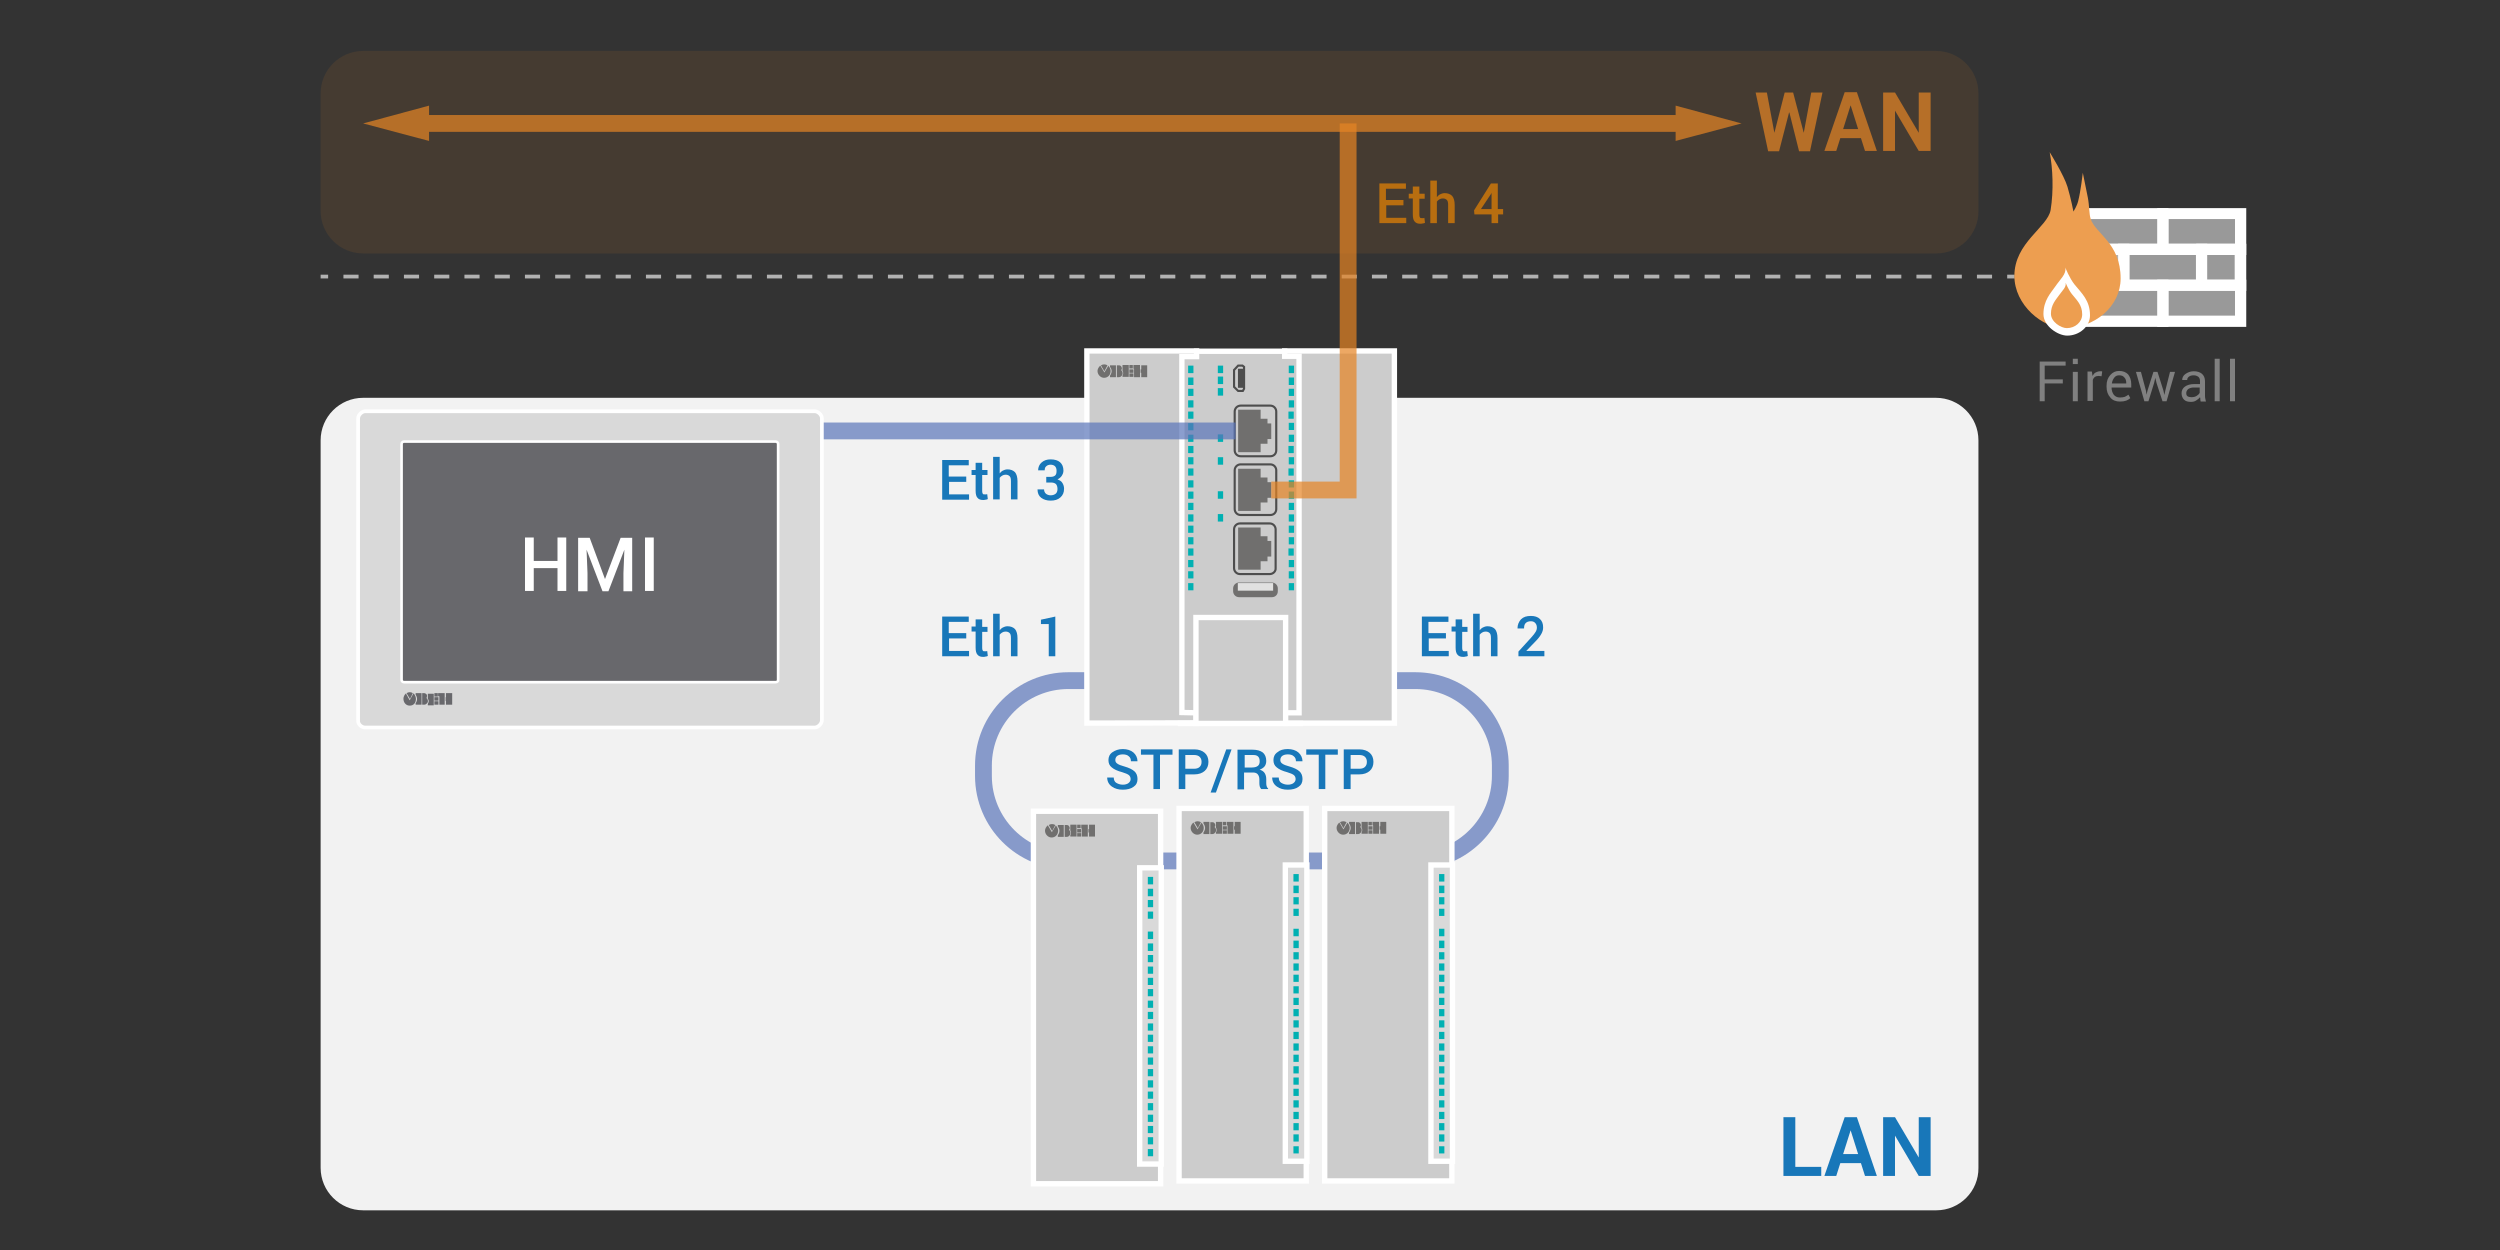 <?xml version="1.0" encoding="UTF-8"?> <svg xmlns="http://www.w3.org/2000/svg" xmlns:xlink="http://www.w3.org/1999/xlink" version="1.1" id="Layer_2" x="0px" y="0px" width="800px" height="400px" viewBox="0 0 800 400" style="enable-background:new 0 0 800 400;" xml:space="preserve"><rect x="0" y="0" width="800" height="400" fill="#333333" stroke="none"/> <style type="text/css"> .st0{fill:#F2F2F2;} .st1{opacity:0.9;} .st2{fill:#0069B3;} .st3{opacity:0.1;fill:#E68423;} .st4{opacity:0.7;fill:none;stroke:#E68423;stroke-width:4.008;stroke-miterlimit:10;} .st5{fill:none;stroke:#B2B2B2;stroke-width:1.2;stroke-miterlimit:10;} .st6{fill:none;stroke:#B2B2B2;stroke-width:1.2;stroke-miterlimit:10;stroke-dasharray:4.84,4.84;} .st7{opacity:0.7;fill:none;stroke:#5A76B9;stroke-width:5.382;stroke-miterlimit:10;enable-background:new ;} .st8{fill:url(#SVGID_1_);stroke:#FFFFFF;stroke-width:0.242;stroke-miterlimit:10;} .st9{fill:#CCCCCC;stroke:#FFFFFF;stroke-width:1.718;stroke-miterlimit:10;} .st10{fill:#00B0B2;} .st11{fill:none;stroke:#4D4D4D;stroke-width:0.687;stroke-miterlimit:10;} .st12{fill:#706F6E;} .st13{fill:none;stroke:#4D4D4D;stroke-width:1.718;stroke-miterlimit:10;} .st14{fill:#ECECEC;stroke:#E1E1E0;stroke-width:2.424;stroke-miterlimit:10;} .st15{clip-path:url(#SVGID_3_);fill:#6D6E70;} .st16{clip-path:url(#SVGID_5_);fill:#6D6E70;} .st17{opacity:0.7;fill:none;stroke:#5A76B9;stroke-width:4.485;stroke-miterlimit:10;enable-background:new ;} .st18{fill:#010202;} .st19{fill:#E6E6E6;stroke:#FFFFFF;stroke-width:0.991;stroke-miterlimit:10;} .st20{fill:#68686C;stroke:#FFFFFF;stroke-width:0.702;stroke-miterlimit:10;} .st21{fill:#68686C;} .st22{opacity:0.7;} .st23{fill:none;stroke:#5A76B9;stroke-width:4.485;stroke-miterlimit:10;} .st24{fill:#5A76B9;} .st25{fill:none;stroke:#999999;stroke-width:2;stroke-miterlimit:10;stroke-dasharray:12.009,12.009;} .st26{fill:none;stroke:#999999;stroke-width:2;stroke-miterlimit:10;stroke-dasharray:12.041,12.041;} .st27{fill:#FFFFFF;stroke:#C4C6C9;} .st28{fill:none;stroke:#C4C6C9;} .st29{fill:none;stroke:#C4C6C9;stroke-width:1.081;} .st30{fill:#C4C6C9;} .st31{fill:none;stroke:#C5C5C5;} .st32{fill:none;stroke:#C5C5C5;stroke-width:1.081;} .st33{opacity:0.7;fill:none;stroke:#E88302;stroke-width:4;stroke-miterlimit:10;enable-background:new ;} .st34{fill:#E88302;} .st35{fill:none;stroke:#E88302;stroke-width:4;stroke-miterlimit:10;enable-background:new ;} .st36{fill:#333233;stroke:#FFFFFF;stroke-width:0.702;stroke-miterlimit:10;} .st37{fill:#686868;} .st38{fill:#0C0C0C;} .st39{fill:#1D1E1D;} .st40{fill:#272727;} .st41{fill:#212121;} .st42{fill:#C9C8C8;} .st43{fill:#121212;} .st44{fill:#CFCECE;} .st45{fill:#E9E9E9;} .st46{fill:#A8A7A7;} .st47{fill:#ADADAD;} .st48{fill:#9F9F9F;} .st49{fill:#B2B1B1;} .st50{fill:#E6E6E6;} .st51{fill:#A4A3A3;} .st52{fill:#909091;} .st53{fill:#D3D3D3;} .st54{fill:#DADADA;} .st55{fill:#D7D7D7;} .st56{fill:#B8B8B8;} .st57{fill:#C7C6C6;} .st58{fill:#939494;} .st59{fill:#C8C7C7;} .st60{fill:#BFBEBE;} .st61{fill:#E5E4E4;} .st62{fill:#C3C3C3;} .st63{fill:#BCBCBB;} .st64{fill:#F9F9F9;} .st65{fill:#D0CFD0;} .st66{fill:#D4D4D5;} .st67{fill:#040405;} .st68{fill:#A2A1A1;} .st69{fill:#F5F4F5;} .st70{fill:#EFEFEF;} .st71{fill:#CFCFCF;} .st72{fill:#D8D8D8;} .st73{fill:#DFDFDE;} .st74{fill:#060707;} .st75{fill:#0C0D0D;} .st76{fill:#080909;} .st77{fill:#090A0A;} .st78{fill:#050606;} .st79{fill:#D2D2D2;} .st80{fill:#AAAAAA;} .st81{fill:#D7D8D7;} .st82{fill:#DCDCDC;} .st83{fill:#B7B7B7;} .st84{fill:#868686;} .st85{fill:#C6C5C5;} .st86{fill:#B1B0B0;} .st87{fill:#C2C1C1;} .st88{fill:#BBBBBA;} .st89{fill:#999999;} .st90{fill:#9C9C9C;} .st91{fill:#E1E1E0;} .st92{fill:#E0E0E0;} .st93{fill:#CCCBCB;} .st94{fill:#C4C4C4;} .st95{fill:#CDCCCC;} .st96{fill:#CBCACA;} .st97{fill:#CAC9C9;} .st98{fill:#BDBCBC;} .st99{fill:#A5A4A4;} .st100{fill:#AFAFAF;} .st101{fill:#A1A0A0;} .st102{fill:#969696;} .st103{fill:#848484;} .st104{fill:#B5B5B5;} .st105{fill:#B4B4B4;} .st106{fill:#EAEAEA;} .st107{fill:#E2E2E1;} .st108{fill:#ACACAC;} .st109{fill:#858585;} .st110{fill:#878888;} .st111{fill:#040506;} .st112{fill:#1C1C1C;} .st113{fill:#0B0C0C;} .st114{opacity:0.75;fill:none;stroke:#5A76B9;stroke-width:4.485;stroke-miterlimit:10;enable-background:new ;} .st115{fill:#FFFFFF;} .st116{fill:#625D5D;} .st117{fill:#DC0C15;} .st118{fill:#C6C6C5;} .st119{fill:#B2B1B2;} .st120{fill:#C61617;} .st121{fill:#DADBDA;} .st122{fill:#9D9B9A;} .st123{fill:url(#SVGID_6_);stroke:#FFFFFF;stroke-width:0.202;stroke-miterlimit:10;} .st124{fill:#CCCCCC;stroke:#FFFFFF;stroke-width:1.431;stroke-miterlimit:10;} .st125{fill:none;stroke:#4D4D4D;stroke-width:0.573;stroke-miterlimit:10;} .st126{fill:none;stroke:#4D4D4D;stroke-width:1.431;stroke-miterlimit:10;} .st127{fill:#ECECEC;stroke:#E1E1E0;stroke-width:2.02;stroke-miterlimit:10;} .st128{fill:#D9D9D9;stroke:#FFFFFF;stroke-width:1.431;stroke-miterlimit:10;} .st129{fill:#CCCCCC;stroke:#FFFFFF;stroke-width:1.426;stroke-miterlimit:10;} .st130{fill:none;stroke:#4D4D4D;stroke-width:0.57;stroke-miterlimit:10;} .st131{fill:#CCCCCC;stroke:#FFFFFF;stroke-width:1.45;stroke-miterlimit:10;} .st132{fill:#D0D2D3;stroke:#FFFFFF;stroke-width:1.45;stroke-miterlimit:10;} .st133{fill:#6D6E70;stroke:#FFFFFF;stroke-width:1.45;stroke-miterlimit:10;} .st134{fill:#1EB4B2;} .st135{fill:#6D6E70;} .st136{fill:#E7E7E8;stroke:#FFFFFF;stroke-width:0.58;stroke-miterlimit:10;} .st137{fill:none;stroke:#DDDDDD;stroke-width:0.511;stroke-miterlimit:10;} .st138{fill:#DDDDDD;} .st139{fill:#CCCCCC;stroke:#FFFFFF;stroke-width:1.34;stroke-miterlimit:10;} .st140{fill:#68686C;stroke:#FFFFFF;stroke-width:1.34;stroke-miterlimit:10;} .st141{fill:none;stroke:#FFFFFF;stroke-width:1.34;stroke-miterlimit:10;} .st142{fill:#169CD8;} .st143{clip-path:url(#SVGID_8_);fill:#6D6E70;} .st144{clip-path:url(#SVGID_10_);fill:#6D6E70;} .st145{opacity:0.7;fill:none;stroke:#E68423;stroke-width:5.382;stroke-miterlimit:10;} .st146{fill:#E68423;} .st147{fill:#D9D9D9;stroke:#FFFFFF;stroke-width:1.189;stroke-miterlimit:10;} .st148{fill:#68686C;stroke:#FFFFFF;stroke-width:0.842;stroke-miterlimit:10;} .st149{fill:#808080;} .st150{fill:#D9D9D9;stroke:#FFFFFF;stroke-width:1.718;stroke-miterlimit:10;} .st151{fill:none;stroke:#E68423;stroke-width:5.382;stroke-miterlimit:10;} .st152{fill:#12509F;} .st153{fill:#B3B3B3;} .st154{fill:#ED9E50;} .st155{fill:none;stroke:#B2B2B2;stroke-width:1.2;stroke-miterlimit:10;stroke-dasharray:4.771,4.771;} .st156{fill:url(#SVGID_11_);stroke:#FFFFFF;stroke-width:0.242;stroke-miterlimit:10;} .st157{fill:url(#SVGID_12_);stroke:#FFFFFF;stroke-width:0.242;stroke-miterlimit:10;} .st158{fill:url(#SVGID_13_);stroke:#FFFFFF;stroke-width:0.242;stroke-miterlimit:10;} .st159{opacity:0.7;fill:none;stroke:#5A76B9;stroke-width:5.382;stroke-miterlimit:10;} .st160{fill:none;stroke:#B2B2B2;stroke-width:1.2;stroke-miterlimit:10;stroke-dasharray:4.79,4.79;} .st161{fill:url(#SVGID_14_);stroke:#FFFFFF;stroke-width:0.242;stroke-miterlimit:10;} .st162{fill:url(#SVGID_15_);stroke:#FFFFFF;stroke-width:0.242;stroke-miterlimit:10;} .st163{fill:#D9D9D9;stroke:#FFFFFF;stroke-width:0.702;stroke-miterlimit:10;} .st164{fill:#68686C;stroke:#FFFFFF;stroke-width:0.497;stroke-miterlimit:10;} .st165{fill:url(#SVGID_16_);stroke:#FFFFFF;stroke-width:0.6;} .st166{fill:none;stroke:#FFFFFF;stroke-width:0.6;} .st167{fill:url(#SVGID_17_);stroke:#A8DCF8;stroke-width:0.6;} .st168{fill:none;stroke:#0463A8;stroke-width:3.6;stroke-linecap:round;stroke-linejoin:round;} .st169{fill:none;stroke:#0463A8;stroke-width:2.154;stroke-linecap:round;stroke-linejoin:round;} .st170{fill:none;stroke:#0463A8;stroke-width:2.607;stroke-linecap:round;stroke-linejoin:round;} .st171{fill:none;stroke:#0463A8;stroke-width:2.396;stroke-linecap:round;stroke-linejoin:round;} .st172{fill:none;stroke:#FFFFFF;stroke-width:3.6;stroke-linecap:round;stroke-linejoin:round;} .st173{fill:none;stroke:#FFFFFF;stroke-width:2.154;stroke-linecap:round;stroke-linejoin:round;} .st174{fill:none;stroke:#FFFFFF;stroke-width:2.607;stroke-linecap:round;stroke-linejoin:round;} .st175{fill:none;stroke:#FFFFFF;stroke-width:2.396;stroke-linecap:round;stroke-linejoin:round;} .st176{fill:url(#SVGID_18_);stroke:#366BAD;stroke-width:0.492;} .st177{opacity:0.2;fill:#FFFFFF;enable-background:new ;} .st178{fill:#A2D2F3;stroke:#366BAD;stroke-width:0.492;} .st179{fill:none;stroke:#0463A8;stroke-width:1.475;stroke-linecap:round;stroke-linejoin:round;} .st180{fill:none;stroke:#0463A8;stroke-width:1.53;stroke-linecap:round;stroke-linejoin:round;} .st181{fill:none;stroke:#FFFFFF;stroke-width:1.475;stroke-linecap:round;stroke-linejoin:round;} .st182{fill:none;stroke:#FFFFFF;stroke-width:1.53;stroke-linecap:round;stroke-linejoin:round;} .st183{fill:url(#SVGID_19_);stroke:#366BAD;stroke-width:0.492;} </style> <path class="st0" d="M619.6,387.3H116.2c-7.5,0-13.6-6.1-13.6-13.6V140.9c0-7.5,6.1-13.6,13.6-13.6h503.3c7.5,0,13.6,6.1,13.6,13.6 v232.8C633.2,381.2,627.1,387.3,619.6,387.3z"></path> <g class="st1"> <g> <path class="st2" d="M574.4,373.4h8.4v2.9h-12.1v-18.8h3.8V373.4z"></path> <path class="st2" d="M595.5,372.2h-6.6l-1.3,4.1h-3.8l6.5-18.8h3.9l6.4,18.8h-3.8L595.5,372.2z M589.8,369.3h4.8l-2.4-7.6h0 L589.8,369.3z"></path> <path class="st2" d="M617.8,376.3H614l-7.6-12.9l0,0v12.9h-3.8v-18.8h3.8l7.6,12.9l0,0v-12.9h3.8V376.3z"></path> </g> </g> <g> <g> <line class="st5" x1="102.6" y1="88.5" x2="105" y2="88.5"></line> <line class="st6" x1="109.9" y1="88.5" x2="639.9" y2="88.5"></line> <line class="st5" x1="642.3" y1="88.5" x2="644.7" y2="88.5"></line> </g> </g> <path class="st3" d="M619.6,81.1H116.2c-7.5,0-13.6-6.1-13.6-13.6V29.9c0-7.5,6.1-13.6,13.6-13.6h503.3c7.5,0,13.6,6.1,13.6,13.6 v37.6C633.2,75,627.1,81.1,619.6,81.1z"></path> <path class="st7" d="M480.1,248.3V245c0-15-12.2-27.2-27.2-27.2h-111c-15,0-27.2,12.2-27.2,27.2v3.3c0,15,12.2,27.2,27.2,27.2h111 C467.9,275.5,480.1,263.3,480.1,248.3z"></path> <g> <g> <polyline class="st9" points="382.9,112.6 382.9,112.3 347.8,112.3 347.8,231.4 385.4,231.3 "></polyline> <polyline class="st9" points="408.3,231.4 446.2,231.4 446.2,112.3 411.1,112.3 411.1,112.6 "></polyline> <path class="st9" d="M382.4,231.4c0,0,33.6,0.1,34.6,0.1h-5.7l0-3.4h4.4l0-114.1h-4.6l0-1.6h-28.2v1.7h-4.7v113.9l4.6,0.1l0,3.4 l-5.9,0"></path> <g> <rect x="412.4" y="120.8" class="st10" width="1.7" height="2.4"></rect> <rect x="412.4" y="124.4" class="st10" width="1.7" height="2.3"></rect> <rect x="412.4" y="128.1" class="st10" width="1.7" height="2.3"></rect> <rect x="412.3" y="131.7" class="st10" width="1.7" height="2.3"></rect> <rect x="412.4" y="135.3" class="st10" width="1.7" height="2.3"></rect> <rect x="412.4" y="139.1" class="st10" width="1.7" height="2.3"></rect> <rect x="412.3" y="142.7" class="st10" width="1.7" height="2.3"></rect> <rect x="412.4" y="146.3" class="st10" width="1.7" height="2.3"></rect> <rect x="412.3" y="149.9" class="st10" width="1.7" height="2.3"></rect> <rect x="412.4" y="153.7" class="st10" width="1.7" height="2.3"></rect> <rect x="412.4" y="157.3" class="st10" width="1.7" height="2.3"></rect> <rect x="412.4" y="160.9" class="st10" width="1.7" height="2.3"></rect> <rect x="412.4" y="164.6" class="st10" width="1.7" height="2.3"></rect> <rect x="412.4" y="168.2" class="st10" width="1.7" height="2.3"></rect> <rect x="412.4" y="171.9" class="st10" width="1.7" height="2.3"></rect> <rect x="412.3" y="175.5" class="st10" width="1.7" height="2.3"></rect> <rect x="412.4" y="179.2" class="st10" width="1.7" height="2.3"></rect> <rect x="412.4" y="182.8" class="st10" width="1.7" height="2.3"></rect> <rect x="412.4" y="186.6" class="st10" width="1.7" height="2.3"></rect> <rect x="412.4" y="117" class="st10" width="1.7" height="2.4"></rect> </g> <g> <rect x="380.2" y="120.8" class="st10" width="1.7" height="2.4"></rect> <rect x="380.2" y="124.4" class="st10" width="1.7" height="2.3"></rect> <rect x="380.2" y="128.1" class="st10" width="1.7" height="2.3"></rect> <rect x="380.2" y="131.7" class="st10" width="1.7" height="2.3"></rect> <rect x="380.2" y="135.4" class="st10" width="1.7" height="2.3"></rect> <rect x="380.2" y="139.1" class="st10" width="1.7" height="2.3"></rect> <rect x="380.2" y="142.7" class="st10" width="1.7" height="2.3"></rect> <rect x="380.2" y="146.3" class="st10" width="1.7" height="2.3"></rect> <rect x="380.2" y="149.9" class="st10" width="1.7" height="2.3"></rect> <rect x="380.2" y="153.7" class="st10" width="1.7" height="2.3"></rect> <rect x="380.2" y="157.3" class="st10" width="1.7" height="2.3"></rect> <rect x="380.2" y="160.9" class="st10" width="1.7" height="2.3"></rect> <rect x="380.2" y="164.6" class="st10" width="1.7" height="2.3"></rect> <rect x="380.2" y="168.2" class="st10" width="1.7" height="2.3"></rect> <rect x="380.2" y="171.9" class="st10" width="1.7" height="2.3"></rect> <rect x="380.2" y="175.5" class="st10" width="1.7" height="2.3"></rect> <rect x="380.2" y="179.2" class="st10" width="1.7" height="2.3"></rect> <rect x="380.2" y="182.8" class="st10" width="1.7" height="2.3"></rect> <rect x="380.2" y="186.6" class="st10" width="1.7" height="2.3"></rect> <rect x="380.2" y="117" class="st10" width="1.7" height="2.4"></rect> </g> <g> <rect x="389.7" y="117" class="st10" width="1.7" height="2.4"></rect> <rect x="389.7" y="120.5" class="st10" width="1.7" height="2.4"></rect> <rect x="389.7" y="124.2" class="st10" width="1.7" height="2.4"></rect> <rect x="389.7" y="139" class="st10" width="1.7" height="2.4"></rect> <rect x="389.7" y="146.3" class="st10" width="1.7" height="2.4"></rect> <rect x="389.7" y="157.2" class="st10" width="1.7" height="2.4"></rect> <rect x="389.7" y="164.5" class="st10" width="1.7" height="2.4"></rect> </g> <polygon class="st11" points="394.9,118.4 396.2,117 397.6,117 398.1,117.4 398.1,124.4 397.7,125.1 396.2,125.1 394.9,123.8 "></polygon> <path class="st11" d="M406.5,146H397c-1.1,0-1.9-0.9-1.9-1.9v-12.4c0-1.1,0.9-1.9,1.9-1.9h9.5c1.1,0,1.9,0.9,1.9,1.9v12.4 C408.4,145.2,407.6,146,406.5,146z"></path> <path class="st11" d="M406.5,164.8H397c-1.1,0-1.9-0.9-1.9-1.9v-12.4c0-1.1,0.9-1.9,1.9-1.9h9.5c1.1,0,1.9,0.9,1.9,1.9v12.4 C408.4,164,407.6,164.8,406.5,164.8z"></path> <path class="st11" d="M406.3,183.7h-9.5c-1.1,0-1.9-0.9-1.9-1.9v-12.4c0-1.1,0.9-1.9,1.9-1.9h9.5c1.1,0,1.9,0.9,1.9,1.9v12.4 C408.3,182.8,407.4,183.7,406.3,183.7z"></path> <g> <path class="st12" d="M353.4,118.8l-1.1-1.9l0,0c0.7-0.4,1.4-0.4,2.1,0l0,0L353.4,118.8z"></path> <rect x="361.4" y="119.5" class="st12" width="1.3" height="1.1"></rect> <path class="st12" d="M354.7,117C354.7,117,354.6,117,354.7,117l-1.3,2.2l-1.3-2.2l0,0c-0.5,0.4-0.9,1.1-0.9,1.7 c0,1.2,1,2.2,2.1,2.2c1.2,0,2.1-0.9,2.1-2.2c0-0.8-0.5-1.4-0.7-1.6C354.7,117,354.7,117,354.7,117z"></path> <path class="st12" d="M355.2,120.2L355.2,120.2l0,0.5h1.9v-3.8h-1.9l0,0.5C355.9,118.3,355.9,119.2,355.2,120.2z"></path> <path class="st12" d="M358.8,118.5L358.8,118.5l0-0.1c0.2-0.3,0.3-0.6,0.1-0.9c-0.1-0.4-0.5-0.6-0.8-0.6h-0.7v3.8h0.7 c0.5,0,0.9-0.4,1.1-0.9C359.3,119.3,359.2,118.8,358.8,118.5z"></path> <path class="st12" d="M359.2,118.6c0.3,0.5,0.3,1.1,0,1.6l0,0v0.4l2,0v-3.8l-2,0L359.2,118.6z"></path> <path class="st12" d="M362.5,116.8v1.1h-1.1v-1.1H362.5z"></path> <rect x="361.4" y="118.2" class="st12" width="1.3" height="1.1"></rect> <polygon class="st12" points="362.7,118 362.9,118 362.9,120.7 364.8,120.7 364.8,116.8 362.7,116.8 "></polygon> <polygon class="st12" points="365.2,119.3 365.2,120.7 367.1,120.7 367.1,116.9 365.2,116.9 365.2,118.2 365,118.2 365,119.3 "></polygon> </g> <polygon class="st12" points="403.4,131.1 403.4,134 405.6,134 405.6,135.5 406.8,135.5 406.8,140.5 405.6,140.5 405.6,142 403.4,142 403.4,144.7 396.2,144.7 396.2,131.1 "></polygon> <polygon class="st12" points="403.4,150 403.4,152.8 405.6,152.8 405.6,154.3 406.8,154.3 406.8,159.3 405.6,159.3 405.6,160.8 403.4,160.8 403.4,163.5 396.2,163.5 396.2,150 "></polygon> <polygon class="st12" points="403.4,168.8 403.4,171.6 405.6,171.6 405.6,173.1 406.8,173.1 406.8,178.1 405.6,178.1 405.6,179.6 403.4,179.6 403.4,182.3 396.2,182.3 396.2,168.8 "></polygon> <line class="st13" x1="397" y1="118" x2="397" y2="124.1"></line> <path class="st12" d="M407,191.1h-10.5c-1.1,0-1.9-0.9-1.9-1.9v-0.9c0-1.1,0.9-1.9,1.9-1.9H407c1.1,0,1.9,0.9,1.9,1.9v0.9 C408.9,190.3,408.1,191.1,407,191.1z"></path> <line class="st14" x1="396.1" y1="187.8" x2="407.4" y2="187.8"></line> <rect x="382.7" y="197.6" class="st9" width="28.7" height="33.9"></rect> </g> </g> <line class="st7" x1="249.2" y1="137.9" x2="395.4" y2="137.9"></line> <polyline class="st145" points="406.8,156.8 431.4,156.8 431.4,39.5 "></polyline> <g class="st22"> <g> <path class="st146" d="M577.2,42.5L577.2,42.5l2.4-12.9h3.6l-4,18.8h-3.5L572.6,36h-0.1l-3.2,12.4h-3.5l-4-18.8h3.6l2.4,12.9h0 l3.3-12.9h2.7L577.2,42.5z"></path> <path class="st146" d="M595.5,44.2h-6.6l-1.3,4.1h-3.8l6.5-18.8h3.9l6.4,18.8h-3.8L595.5,44.2z M589.8,41.3h4.8l-2.4-7.6h0 L589.8,41.3z"></path> <path class="st146" d="M617.8,48.3H614l-7.6-12.9l0,0v12.9h-3.8V29.6h3.8l7.6,12.9l0,0V29.6h3.8V48.3z"></path> </g> </g> <g> <g> <g> <path class="st147" d="M116.8,232.8h143.9c1.1,0,2.3-1.2,2.3-2.3v-96.7c0-1-1.2-2.2-2.3-2.2H116.9c-1.1,0-2.3,1.2-2.3,2.3v96.7 C114.5,231.7,115.7,232.8,116.8,232.8z"></path> <path class="st148" d="M248.2,218.3H129.3c-0.5,0-0.8-0.4-0.8-0.8v-75.4c0-0.5,0.4-0.8,0.8-0.8h118.9c0.5,0,0.8,0.4,0.8,0.8v75.4 C249.1,217.9,248.7,218.3,248.2,218.3z"></path> <path class="st21" d="M131.2,223.7l-1.1-1.9l0,0c0.7-0.4,1.4-0.4,2,0l0,0L131.2,223.7z"></path> <rect x="139" y="224.4" class="st21" width="1.3" height="1.1"></rect> <path class="st21" d="M132.3,221.9L132.3,221.9l-1.2,2.2l-1.2-2.2l0,0c-0.5,0.4-0.8,1.1-0.8,1.7c0,1.2,0.8,2.2,2,2.2s2-0.8,2-2.2 c0-0.8-0.5-1.3-0.6-1.6C132.4,221.9,132.4,221.9,132.3,221.9z"></path> <path class="st21" d="M133,225L133,225v0.5h1.9v-3.7H133v0.5C133.6,223.2,133.6,224.2,133,225z"></path> <path class="st21" d="M136.5,223.4L136.5,223.4L136.5,223.4c0.1-0.4,0.2-0.7,0.1-1c-0.1-0.4-0.5-0.5-0.8-0.6h-0.7v3.7h0.7 c0.5,0,0.8-0.4,1.1-0.8C137,224.3,136.9,223.7,136.5,223.4z"></path> <path class="st21" d="M136.9,223.6c0.4,0.5,0.4,1,0,1.6l0,0v0.5h1.9v-3.7h-1.9V223.6z"></path> <path class="st21" d="M140.1,221.8v1.1H139v-1.1H140.1z"></path> <rect x="139" y="223.1" class="st21" width="1.3" height="1.1"></rect> <polygon class="st21" points="140.2,222.8 140.6,222.8 140.6,225.5 142.3,225.5 142.3,221.8 140.2,221.8 "></polygon> <polygon class="st21" points="142.7,224.3 142.7,225.5 144.7,225.5 144.7,221.8 142.7,221.8 142.7,223.1 142.6,223.1 142.6,224.3 "></polygon> </g> </g> <g> <g> <path class="st115" d="M181.2,189.1h-2.8v-7.3h-7.6v7.3h-2.8v-17.1h2.8v7.5h7.6v-7.5h2.8V189.1z"></path> <path class="st115" d="M188.7,172.1l4.9,13.2l5-13.2h3.7v17.1h-2.8v-5.8l0.3-7.5h0l-5.1,13.3h-1.9l-5.1-13.3h0l0.3,7.5v5.8H185 v-17.1H188.7z"></path> <path class="st115" d="M209.2,189.1h-2.8v-17.1h2.8V189.1z"></path> </g> </g> </g> <g class="st1"> <path class="st2" d="M309.3,154.2h-5.6v4h6.4v1.7h-8.6v-12.7h8.5v1.7h-6.4v3.6h5.6V154.2z"></path> <path class="st2" d="M314.3,148.1v2.3h1.7v1.6h-1.7v5.2c0,0.4,0.1,0.7,0.2,0.8c0.1,0.2,0.3,0.2,0.6,0.2c0.1,0,0.3,0,0.4,0 c0.1,0,0.3,0,0.4-0.1l0.2,1.6c-0.2,0.1-0.4,0.2-0.7,0.2c-0.3,0.1-0.6,0.1-0.8,0.1c-0.8,0-1.4-0.2-1.8-0.7c-0.4-0.4-0.6-1.2-0.6-2.2 V152h-1.3v-1.6h1.3v-2.3H314.3z"></path> <path class="st2" d="M319.8,151.6L319.8,151.6c0.3-0.4,0.7-0.8,1.1-1c0.4-0.2,0.9-0.4,1.5-0.4c1,0,1.8,0.3,2.4,0.9 c0.5,0.6,0.8,1.6,0.8,2.9v5.8h-2.1v-5.8c0-0.8-0.1-1.3-0.4-1.6c-0.3-0.3-0.7-0.5-1.3-0.5c-0.4,0-0.8,0.1-1.1,0.3 c-0.3,0.2-0.6,0.4-0.8,0.7v6.9h-2.1v-13.6h2.1V151.6z"></path> <path class="st2" d="M334.7,152.6h1.5c0.7,0,1.2-0.2,1.5-0.5c0.3-0.3,0.4-0.8,0.4-1.5c0-0.6-0.2-1.1-0.5-1.4 c-0.3-0.3-0.8-0.5-1.4-0.5c-0.6,0-1.1,0.2-1.4,0.5c-0.4,0.3-0.5,0.8-0.5,1.3h-2.1c0-1,0.4-1.9,1.1-2.5c0.8-0.7,1.7-1,2.9-1 c1.3,0,2.3,0.3,3,0.9c0.7,0.6,1.1,1.5,1.1,2.7c0,0.6-0.2,1.1-0.5,1.6c-0.3,0.5-0.8,0.9-1.4,1.2c0.7,0.3,1.3,0.6,1.6,1.2 c0.3,0.5,0.5,1.1,0.5,1.8c0,1.2-0.4,2.1-1.2,2.8c-0.8,0.7-1.8,1-3.1,1c-1.2,0-2.2-0.3-3-0.9c-0.8-0.6-1.2-1.5-1.2-2.7h2.1 c0,0.6,0.2,1,0.6,1.4c0.4,0.3,0.9,0.5,1.5,0.5c0.7,0,1.2-0.2,1.6-0.5c0.4-0.3,0.6-0.9,0.6-1.5c0-0.7-0.2-1.3-0.5-1.6 c-0.3-0.3-0.9-0.5-1.6-0.5h-1.5V152.6z"></path> </g> <g class="st1"> <path class="st2" d="M309.3,204.3h-5.6v4h6.4v1.7h-8.6v-12.7h8.5v1.7h-6.4v3.6h5.6V204.3z"></path> <path class="st2" d="M314.3,198.3v2.3h1.7v1.6h-1.7v5.2c0,0.4,0.1,0.7,0.2,0.8c0.1,0.2,0.3,0.2,0.6,0.2c0.1,0,0.3,0,0.4,0 c0.1,0,0.3,0,0.4-0.1l0.2,1.6c-0.2,0.1-0.4,0.2-0.7,0.2c-0.3,0.1-0.6,0.1-0.8,0.1c-0.8,0-1.4-0.2-1.8-0.7c-0.4-0.4-0.6-1.2-0.6-2.2 v-5.2h-1.3v-1.6h1.3v-2.3H314.3z"></path> <path class="st2" d="M319.8,201.8L319.8,201.8c0.3-0.4,0.7-0.8,1.1-1c0.4-0.2,0.9-0.4,1.5-0.4c1,0,1.8,0.3,2.4,0.9 c0.5,0.6,0.8,1.6,0.8,2.9v5.8h-2.1v-5.8c0-0.8-0.1-1.3-0.4-1.6c-0.3-0.3-0.7-0.5-1.3-0.5c-0.4,0-0.8,0.1-1.1,0.3 c-0.3,0.2-0.6,0.4-0.8,0.7v6.9h-2.1v-13.6h2.1V201.8z"></path> <path class="st2" d="M337.7,210h-2.1v-10.3h-2.5v-1.4l4.6-1V210z"></path> </g> <g class="st1"> <path class="st2" d="M462.8,204.3h-5.6v4h6.4v1.7h-8.6v-12.7h8.5v1.7h-6.4v3.6h5.6V204.3z"></path> <path class="st2" d="M467.9,198.3v2.3h1.7v1.6h-1.7v5.2c0,0.4,0.1,0.7,0.2,0.8c0.1,0.2,0.3,0.2,0.6,0.2c0.1,0,0.3,0,0.4,0 c0.1,0,0.3,0,0.4-0.1l0.2,1.6c-0.2,0.1-0.4,0.2-0.7,0.2c-0.3,0.1-0.6,0.1-0.8,0.1c-0.8,0-1.4-0.2-1.8-0.7c-0.4-0.4-0.6-1.2-0.6-2.2 v-5.2h-1.3v-1.6h1.3v-2.3H467.9z"></path> <path class="st2" d="M473.4,201.8L473.4,201.8c0.3-0.4,0.7-0.8,1.1-1c0.4-0.2,0.9-0.4,1.5-0.4c1,0,1.8,0.3,2.4,0.9 c0.5,0.6,0.8,1.6,0.8,2.9v5.8h-2.1v-5.8c0-0.8-0.1-1.3-0.4-1.6c-0.3-0.3-0.7-0.5-1.3-0.5c-0.4,0-0.8,0.1-1.1,0.3 c-0.3,0.2-0.6,0.4-0.8,0.7v6.9h-2.1v-13.6h2.1V201.8z"></path> <path class="st2" d="M494.3,210h-8.4v-1.5l4.1-4.5c0.7-0.8,1.2-1.4,1.4-1.8c0.3-0.5,0.4-0.9,0.4-1.4c0-0.6-0.2-1.1-0.5-1.4 c-0.3-0.4-0.8-0.6-1.4-0.6c-0.8,0-1.3,0.2-1.7,0.6c-0.4,0.4-0.5,1-0.5,1.7h-2.1c0-1.2,0.4-2.1,1.1-2.9c0.8-0.8,1.8-1.1,3.2-1.1 c1.2,0,2.2,0.3,2.9,1s1,1.5,1,2.7c0,0.7-0.2,1.4-0.6,2.1s-1,1.5-1.9,2.4l-2.9,3h5.8V210z"></path> </g> <g class="st22"> <path class="st34" d="M449.2,65.7h-5.6v4h6.4v1.7h-8.6V58.7h8.5v1.7h-6.4V64h5.6V65.7z"></path> <path class="st34" d="M454.2,59.7V62h1.7v1.6h-1.7v5.2c0,0.4,0.1,0.7,0.2,0.8c0.1,0.2,0.3,0.2,0.6,0.2c0.1,0,0.3,0,0.4,0 c0.1,0,0.3,0,0.4-0.1l0.2,1.6c-0.2,0.1-0.4,0.2-0.7,0.2c-0.3,0.1-0.6,0.1-0.8,0.1c-0.8,0-1.4-0.2-1.8-0.7c-0.4-0.4-0.6-1.2-0.6-2.2 v-5.2h-1.3V62h1.3v-2.3H454.2z"></path> <path class="st34" d="M459.7,63.2L459.7,63.2c0.3-0.4,0.7-0.8,1.1-1c0.4-0.2,0.9-0.4,1.5-0.4c1,0,1.8,0.3,2.4,0.9 c0.5,0.6,0.8,1.6,0.8,2.9v5.8h-2.1v-5.8c0-0.8-0.1-1.3-0.4-1.6c-0.3-0.3-0.7-0.5-1.3-0.5c-0.4,0-0.8,0.1-1.1,0.3 c-0.3,0.2-0.6,0.4-0.8,0.7v6.9h-2.1V57.8h2.1V63.2z"></path> <path class="st34" d="M479.4,66.9h1.6v1.7h-1.6v2.8h-2.1v-2.8h-5.5l-0.1-1.3l5.4-8.6h2.2V66.9z M473.9,66.9h3.4v-5.2l0,0l-0.2,0.4 L473.9,66.9z"></path> </g> <g> <path class="st149" d="M660.1,122.7h-5.8v5.7h-1.6v-12.7h8.3v1.3h-6.7v4.4h5.8V122.7z"></path> <path class="st149" d="M664.9,116.5h-1.6v-1.7h1.6V116.5z M664.9,128.4h-1.6v-9.4h1.6V128.4z"></path> <path class="st149" d="M672.5,120.4l-0.9-0.1c-0.5,0-0.9,0.1-1.2,0.3c-0.3,0.2-0.6,0.6-0.7,1v6.7H668v-9.4h1.4l0.2,1.4l0,0 c0.3-0.5,0.6-0.9,1-1.1s0.9-0.4,1.4-0.4c0.1,0,0.3,0,0.4,0s0.2,0,0.3,0.1L672.5,120.4z"></path> <path class="st149" d="M678.4,128.5c-1.3,0-2.4-0.4-3.1-1.3c-0.8-0.9-1.2-2-1.2-3.4v-0.4c0-1.4,0.4-2.5,1.2-3.4s1.7-1.3,2.8-1.3 c1.3,0,2.2,0.4,2.9,1.1c0.6,0.8,1,1.8,1,3.1v1.1h-6.3c0,1,0.3,1.7,0.7,2.3c0.5,0.6,1.1,0.9,2,0.9c0.6,0,1.1-0.1,1.5-0.2 c0.4-0.2,0.8-0.4,1.2-0.7l0.6,1.1c-0.3,0.3-0.8,0.6-1.3,0.8C679.8,128.4,679.2,128.5,678.4,128.5z M678.1,120.1 c-0.6,0-1.1,0.2-1.5,0.7s-0.7,1.1-0.8,1.9h4.6v-0.2c0-0.7-0.2-1.3-0.6-1.7C679.4,120.3,678.9,120.1,678.1,120.1z"></path> <path class="st149" d="M686.7,125l0.2,1.3l0,0l0.3-1.3l1.9-6h1.3l1.9,6l0.3,1.4h0l0.3-1.4l1.5-6h1.6l-2.7,9.4h-1.3l-1.9-5.8 l-0.4-1.7h0l-0.4,1.7l-1.8,5.8h-1.3l-2.7-9.4h1.6L686.7,125z"></path> <path class="st149" d="M704.2,128.4c-0.1-0.3-0.1-0.5-0.1-0.7c0-0.2,0-0.4-0.1-0.6c-0.3,0.4-0.8,0.8-1.3,1.1 c-0.5,0.3-1,0.4-1.6,0.4c-1,0-1.7-0.2-2.2-0.7c-0.5-0.5-0.8-1.2-0.8-2.1c0-0.9,0.4-1.6,1.1-2.1c0.7-0.5,1.7-0.8,3-0.8h1.8v-1 c0-0.6-0.2-1-0.5-1.3c-0.4-0.3-0.9-0.5-1.5-0.5c-0.6,0-1.1,0.1-1.5,0.4s-0.6,0.6-0.6,1.1h-1.6c0-0.7,0.3-1.4,1-1.9s1.6-0.9,2.7-0.9 c1.1,0,2,0.3,2.6,0.8s1,1.3,1,2.4v4.6c0,0.3,0,0.7,0.1,1s0.1,0.6,0.2,0.9H704.2z M701.3,127.1c0.6,0,1.1-0.1,1.6-0.4 c0.5-0.3,0.8-0.6,1-1V124h-1.9c-0.8,0-1.3,0.2-1.8,0.5c-0.4,0.4-0.6,0.8-0.6,1.3c0,0.4,0.1,0.8,0.4,1S700.8,127.1,701.3,127.1z"></path> <path class="st149" d="M710.3,128.4h-1.6v-13.6h1.6V128.4z"></path> <path class="st149" d="M715.2,128.4h-1.6v-13.6h1.6V128.4z"></path> </g> <g class="st1"> <path class="st2" d="M361.8,249.3c0-0.5-0.2-1-0.6-1.3c-0.4-0.3-1.1-0.6-2.1-0.9c-1.5-0.4-2.6-0.9-3.3-1.5 c-0.8-0.6-1.1-1.4-1.1-2.4c0-1,0.4-1.9,1.3-2.5s1.9-1,3.3-1c1.4,0,2.6,0.4,3.4,1.1s1.3,1.7,1.3,2.8h-2.1c0-0.7-0.2-1.2-0.7-1.6 c-0.4-0.4-1.1-0.6-1.9-0.6c-0.8,0-1.4,0.2-1.8,0.5c-0.4,0.3-0.6,0.8-0.6,1.3c0,0.5,0.2,0.9,0.7,1.2c0.4,0.3,1.2,0.6,2.3,0.9 c1.4,0.4,2.4,0.9,3.1,1.5c0.7,0.6,1,1.5,1,2.5c0,1.1-0.4,1.9-1.3,2.5c-0.8,0.6-2,0.9-3.4,0.9c-1.4,0-2.5-0.3-3.5-1 c-1-0.7-1.5-1.7-1.5-2.9h2.1c0,0.8,0.3,1.4,0.8,1.7s1.2,0.6,2.1,0.6c0.8,0,1.4-0.2,1.8-0.5C361.6,250.2,361.8,249.8,361.8,249.3z"></path> <path class="st2" d="M375.2,241.5h-4v11h-2.1v-11h-4v-1.7h10.1V241.5z"></path> <path class="st2" d="M379.3,247.7v4.8h-2.1v-12.7h5c1.4,0,2.5,0.4,3.3,1.1c0.8,0.7,1.2,1.7,1.2,2.9c0,1.2-0.4,2.2-1.2,2.9 c-0.8,0.7-1.9,1.1-3.3,1.1H379.3z M379.3,246h2.8c0.8,0,1.4-0.2,1.8-0.6s0.6-0.9,0.6-1.6s-0.2-1.2-0.6-1.6c-0.4-0.4-1-0.6-1.8-0.6 h-2.8V246z"></path> <path class="st2" d="M389.1,253.6h-1.7l5-13.8h1.7L389.1,253.6z"></path> <path class="st2" d="M398.1,247.3v5.3H396v-12.7h4.8c1.4,0,2.5,0.3,3.3,0.9c0.7,0.6,1.1,1.5,1.1,2.7c0,0.7-0.2,1.3-0.5,1.7 c-0.4,0.5-0.9,0.8-1.6,1.1c0.7,0.2,1.3,0.6,1.6,1.1c0.3,0.5,0.5,1.1,0.5,1.9v1.1c0,0.4,0,0.7,0.1,1.1c0.1,0.3,0.2,0.6,0.5,0.8v0.2 h-2.2c-0.2-0.2-0.4-0.5-0.5-0.9c-0.1-0.4-0.1-0.8-0.1-1.2v-1c0-0.7-0.2-1.2-0.5-1.6s-0.9-0.6-1.5-0.6H398.1z M398.1,245.6h2.5 c0.9,0,1.5-0.2,1.9-0.5c0.4-0.3,0.6-0.8,0.6-1.5c0-0.7-0.2-1.2-0.5-1.5c-0.4-0.4-0.9-0.5-1.7-0.5h-2.6V245.6z"></path> <path class="st2" d="M414.6,249.3c0-0.5-0.2-1-0.6-1.3c-0.4-0.3-1.1-0.6-2.1-0.9c-1.5-0.4-2.6-0.9-3.3-1.5 c-0.8-0.6-1.1-1.4-1.1-2.4c0-1,0.4-1.9,1.3-2.5c0.8-0.7,1.9-1,3.3-1c1.4,0,2.6,0.4,3.4,1.1c0.8,0.7,1.3,1.7,1.3,2.8h-2.1 c0-0.7-0.2-1.2-0.7-1.6c-0.4-0.4-1.1-0.6-1.9-0.6c-0.8,0-1.4,0.2-1.8,0.5c-0.4,0.3-0.6,0.8-0.6,1.3c0,0.5,0.2,0.9,0.7,1.2 c0.4,0.3,1.2,0.6,2.3,0.9c1.4,0.4,2.4,0.9,3.1,1.5c0.7,0.6,1,1.5,1,2.5c0,1.1-0.4,1.9-1.3,2.5c-0.8,0.6-2,0.9-3.4,0.9 c-1.4,0-2.5-0.3-3.5-1c-1-0.7-1.5-1.7-1.5-2.9h2.1c0,0.8,0.3,1.4,0.8,1.7s1.2,0.6,2.1,0.6c0.8,0,1.4-0.2,1.8-0.5 C414.4,250.2,414.6,249.8,414.6,249.3z"></path> <path class="st2" d="M428.1,241.5h-4v11H422v-11h-4v-1.7h10.1V241.5z"></path> <path class="st2" d="M432.2,247.7v4.8H430v-12.7h5c1.4,0,2.5,0.4,3.3,1.1c0.8,0.7,1.2,1.7,1.2,2.9c0,1.2-0.4,2.2-1.2,2.9 c-0.8,0.7-1.9,1.1-3.3,1.1H432.2z M432.2,246h2.8c0.8,0,1.4-0.2,1.8-0.6s0.6-0.9,0.6-1.6s-0.2-1.2-0.6-1.6c-0.4-0.4-1-0.6-1.8-0.6 h-2.8V246z"></path> </g> <g> <rect x="423.9" y="258.7" class="st9" width="40.7" height="119.2"></rect> <rect x="457.9" y="276.8" class="st150" width="6.9" height="94.8"></rect> <g> <path class="st12" d="M429.9,265l-1.1-1.9l0,0c0.7-0.4,1.4-0.4,2.1,0l0,0L429.9,265z"></path> <rect x="437.9" y="265.7" class="st12" width="1.3" height="1.1"></rect> <path class="st12" d="M431.2,263.2C431.2,263.2,431.1,263.2,431.2,263.2l-1.3,2.2l-1.3-2.2l0,0c-0.5,0.4-0.9,1.1-0.9,1.7 c0,1.2,1,2.2,2.1,2.2c1.2,0,2.1-0.9,2.1-2.2c0-0.8-0.5-1.4-0.7-1.6C431.2,263.2,431.2,263.2,431.2,263.2z"></path> <path class="st12" d="M431.7,266.4L431.7,266.4l0,0.5h1.9V263h-1.9l0,0.5C432.4,264.5,432.4,265.4,431.7,266.4z"></path> <path class="st12" d="M435.3,264.7L435.3,264.7l0-0.1c0.2-0.3,0.3-0.6,0.1-0.9c-0.1-0.4-0.5-0.6-0.8-0.6h-0.7v3.8h0.7 c0.5,0,0.9-0.4,1.1-0.9C435.8,265.5,435.7,265,435.3,264.7z"></path> <path class="st12" d="M435.7,264.8c0.3,0.5,0.3,1.1,0,1.6l0,0v0.4l2,0V263l-2,0L435.7,264.8z"></path> <path class="st12" d="M439,263v1.1h-1.1V263H439z"></path> <rect x="437.9" y="264.4" class="st12" width="1.3" height="1.1"></rect> <polygon class="st12" points="439.2,264.1 439.4,264.1 439.4,266.8 441.3,266.8 441.3,263 439.2,263 "></polygon> <polygon class="st12" points="441.7,265.5 441.7,266.8 443.6,266.8 443.6,263 441.7,263 441.7,264.4 441.5,264.4 441.5,265.5 "></polygon> </g> <g> <rect x="460.5" y="283.4" class="st10" width="1.7" height="2.4"></rect> <rect x="460.5" y="287.1" class="st10" width="1.7" height="2.3"></rect> <rect x="460.5" y="290.8" class="st10" width="1.7" height="2.3"></rect> <rect x="460.5" y="279.7" class="st10" width="1.7" height="2.4"></rect> <rect x="460.5" y="301" class="st10" width="1.7" height="2.4"></rect> <rect x="460.5" y="304.7" class="st10" width="1.7" height="2.3"></rect> <rect x="460.5" y="308.3" class="st10" width="1.7" height="2.3"></rect> <rect x="460.5" y="311.9" class="st10" width="1.7" height="2.3"></rect> <rect x="460.5" y="315.6" class="st10" width="1.7" height="2.3"></rect> <rect x="460.5" y="319.3" class="st10" width="1.7" height="2.3"></rect> <rect x="460.5" y="322.9" class="st10" width="1.7" height="2.3"></rect> <rect x="460.5" y="326.5" class="st10" width="1.7" height="2.3"></rect> <rect x="460.5" y="330.2" class="st10" width="1.7" height="2.3"></rect> <rect x="460.5" y="333.9" class="st10" width="1.7" height="2.3"></rect> <rect x="460.5" y="337.5" class="st10" width="1.7" height="2.3"></rect> <rect x="460.5" y="341.2" class="st10" width="1.7" height="2.3"></rect> <rect x="460.5" y="344.8" class="st10" width="1.7" height="2.3"></rect> <rect x="460.5" y="348.4" class="st10" width="1.7" height="2.3"></rect> <rect x="460.5" y="352.1" class="st10" width="1.7" height="2.3"></rect> <rect x="460.5" y="355.8" class="st10" width="1.7" height="2.3"></rect> <rect x="460.5" y="359.4" class="st10" width="1.7" height="2.3"></rect> <rect x="460.5" y="363" class="st10" width="1.7" height="2.3"></rect> <rect x="460.5" y="366.8" class="st10" width="1.7" height="2.3"></rect> <rect x="460.5" y="297.2" class="st10" width="1.7" height="2.4"></rect> </g> </g> <g> <rect x="377.3" y="258.7" class="st9" width="40.7" height="119.2"></rect> <rect x="411.3" y="276.8" class="st150" width="6.9" height="94.8"></rect> <g> <path class="st12" d="M383.3,265l-1.1-1.9l0,0c0.7-0.4,1.4-0.4,2.1,0l0,0L383.3,265z"></path> <rect x="391.3" y="265.7" class="st12" width="1.3" height="1.1"></rect> <path class="st12" d="M384.5,263.2C384.5,263.2,384.5,263.2,384.5,263.2l-1.3,2.2l-1.3-2.2l0,0c-0.5,0.4-0.9,1.1-0.9,1.7 c0,1.2,1,2.2,2.1,2.2c1.2,0,2.1-0.9,2.1-2.2c0-0.8-0.5-1.4-0.7-1.6C384.6,263.2,384.6,263.2,384.5,263.2z"></path> <path class="st12" d="M385.1,266.4L385.1,266.4l0,0.5h1.9V263h-1.9l0,0.5C385.8,264.5,385.8,265.4,385.1,266.4z"></path> <path class="st12" d="M388.7,264.7L388.7,264.7l0-0.1c0.2-0.3,0.3-0.6,0.1-0.9c-0.1-0.4-0.5-0.6-0.8-0.6h-0.7v3.8h0.7 c0.5,0,0.9-0.4,1.1-0.9C389.2,265.5,389.1,265,388.7,264.7z"></path> <path class="st12" d="M389.1,264.8c0.3,0.5,0.3,1.1,0,1.6l0,0v0.4l2,0V263l-2,0L389.1,264.8z"></path> <path class="st12" d="M392.4,263v1.1h-1.1V263H392.4z"></path> <rect x="391.3" y="264.4" class="st12" width="1.3" height="1.1"></rect> <polygon class="st12" points="392.6,264.1 392.8,264.1 392.8,266.8 394.7,266.8 394.7,263 392.6,263 "></polygon> <polygon class="st12" points="395.1,265.5 395.1,266.8 397,266.8 397,263 395.1,263 395.1,264.4 394.9,264.4 394.9,265.5 "></polygon> </g> <g> <rect x="413.9" y="283.4" class="st10" width="1.7" height="2.4"></rect> <rect x="413.9" y="287.1" class="st10" width="1.7" height="2.3"></rect> <rect x="413.9" y="290.8" class="st10" width="1.7" height="2.3"></rect> <rect x="413.9" y="279.7" class="st10" width="1.7" height="2.4"></rect> <rect x="413.9" y="301" class="st10" width="1.7" height="2.4"></rect> <rect x="413.9" y="304.7" class="st10" width="1.7" height="2.3"></rect> <rect x="413.9" y="308.3" class="st10" width="1.7" height="2.3"></rect> <rect x="413.9" y="311.9" class="st10" width="1.7" height="2.3"></rect> <rect x="413.9" y="315.6" class="st10" width="1.7" height="2.3"></rect> <rect x="413.9" y="319.3" class="st10" width="1.7" height="2.3"></rect> <rect x="413.9" y="322.9" class="st10" width="1.7" height="2.3"></rect> <rect x="413.9" y="326.5" class="st10" width="1.7" height="2.3"></rect> <rect x="413.9" y="330.2" class="st10" width="1.7" height="2.3"></rect> <rect x="413.9" y="333.9" class="st10" width="1.7" height="2.3"></rect> <rect x="413.9" y="337.5" class="st10" width="1.7" height="2.3"></rect> <rect x="413.9" y="341.2" class="st10" width="1.7" height="2.3"></rect> <rect x="413.9" y="344.8" class="st10" width="1.7" height="2.3"></rect> <rect x="413.9" y="348.4" class="st10" width="1.7" height="2.3"></rect> <rect x="413.9" y="352.1" class="st10" width="1.7" height="2.3"></rect> <rect x="413.9" y="355.8" class="st10" width="1.7" height="2.3"></rect> <rect x="413.9" y="359.4" class="st10" width="1.7" height="2.3"></rect> <rect x="413.9" y="363" class="st10" width="1.7" height="2.3"></rect> <rect x="413.9" y="366.8" class="st10" width="1.7" height="2.3"></rect> <rect x="413.9" y="297.2" class="st10" width="1.7" height="2.4"></rect> </g> </g> <g> <rect x="330.7" y="259.6" class="st9" width="40.7" height="119.2"></rect> <rect x="364.7" y="277.7" class="st150" width="6.9" height="94.8"></rect> <g> <path class="st12" d="M336.7,265.9l-1.1-1.9l0,0c0.7-0.4,1.4-0.4,2.1,0l0,0L336.7,265.9z"></path> <rect x="344.7" y="266.6" class="st12" width="1.3" height="1.1"></rect> <path class="st12" d="M337.9,264.1C337.9,264.1,337.9,264.1,337.9,264.1l-1.3,2.2l-1.3-2.2l0,0c-0.5,0.4-0.9,1.1-0.9,1.7 c0,1.2,1,2.2,2.1,2.2c1.2,0,2.1-0.9,2.1-2.2c0-0.8-0.5-1.4-0.7-1.6C338,264.1,337.9,264.1,337.9,264.1z"></path> <path class="st12" d="M338.5,267.3L338.5,267.3l0,0.5h1.9V264h-1.9l0,0.5C339.2,265.4,339.2,266.3,338.5,267.3z"></path> <path class="st12" d="M342.1,265.6L342.1,265.6l0-0.1c0.2-0.3,0.3-0.6,0.1-0.9c-0.1-0.4-0.5-0.6-0.8-0.6h-0.7v3.8h0.7 c0.5,0,0.9-0.4,1.1-0.9C342.6,266.4,342.5,265.9,342.1,265.6z"></path> <path class="st12" d="M342.5,265.7c0.3,0.5,0.3,1.1,0,1.6l0,0v0.4l2,0v-3.8l-2,0L342.5,265.7z"></path> <path class="st12" d="M345.8,263.9v1.1h-1.1v-1.1H345.8z"></path> <rect x="344.7" y="265.3" class="st12" width="1.3" height="1.1"></rect> <polygon class="st12" points="346,265.1 346.2,265.1 346.2,267.7 348.1,267.7 348.1,263.9 346,263.9 "></polygon> <polygon class="st12" points="348.5,266.4 348.5,267.7 350.4,267.7 350.4,263.9 348.5,263.9 348.5,265.3 348.3,265.3 348.3,266.4 "></polygon> </g> <g> <rect x="367.3" y="284.4" class="st10" width="1.7" height="2.4"></rect> <rect x="367.3" y="288" class="st10" width="1.7" height="2.3"></rect> <rect x="367.3" y="291.7" class="st10" width="1.7" height="2.3"></rect> <rect x="367.3" y="280.6" class="st10" width="1.7" height="2.4"></rect> <rect x="367.3" y="301.9" class="st10" width="1.7" height="2.4"></rect> <rect x="367.3" y="305.6" class="st10" width="1.7" height="2.3"></rect> <rect x="367.3" y="309.3" class="st10" width="1.7" height="2.3"></rect> <rect x="367.3" y="312.9" class="st10" width="1.7" height="2.3"></rect> <rect x="367.3" y="316.5" class="st10" width="1.7" height="2.3"></rect> <rect x="367.3" y="320.2" class="st10" width="1.7" height="2.3"></rect> <rect x="367.3" y="323.8" class="st10" width="1.7" height="2.3"></rect> <rect x="367.3" y="327.5" class="st10" width="1.7" height="2.3"></rect> <rect x="367.3" y="331.1" class="st10" width="1.7" height="2.3"></rect> <rect x="367.3" y="334.8" class="st10" width="1.7" height="2.3"></rect> <rect x="367.3" y="338.4" class="st10" width="1.7" height="2.3"></rect> <rect x="367.3" y="342.1" class="st10" width="1.7" height="2.3"></rect> <rect x="367.3" y="345.7" class="st10" width="1.7" height="2.3"></rect> <rect x="367.3" y="349.3" class="st10" width="1.7" height="2.3"></rect> <rect x="367.3" y="353" class="st10" width="1.7" height="2.3"></rect> <rect x="367.3" y="356.7" class="st10" width="1.7" height="2.3"></rect> <rect x="367.3" y="360.3" class="st10" width="1.7" height="2.3"></rect> <rect x="367.3" y="363.9" class="st10" width="1.7" height="2.3"></rect> <rect x="367.3" y="367.7" class="st10" width="1.7" height="2.3"></rect> <rect x="367.3" y="298.1" class="st10" width="1.7" height="2.4"></rect> </g> </g> <g class="st22"> <g> <line class="st151" x1="133.8" y1="39.5" x2="540" y2="39.5"></line> <g> <polygon class="st146" points="536.2,45.1 557.3,39.5 536.2,33.8 "></polygon> </g> <g> <polygon class="st146" points="137.3,33.8 116.2,39.5 137.3,45.1 "></polygon> </g> </g> </g> <g> <g> <g> <rect x="692.1" y="68.4" class="st89" width="24.9" height="11.5"></rect> <path class="st115" d="M718.8,81.6h-28.5V66.6h28.5V81.6z M693.9,78h21.3v-7.9h-21.3V78z"></path> </g> <g> <rect x="667.2" y="68.4" class="st89" width="24.9" height="11.5"></rect> <path class="st115" d="M693.9,81.6h-28.5V66.6h28.5V81.6z M669,78h21.3v-7.9H669V78z"></path> </g> <g> <rect x="679.6" y="79.8" class="st89" width="24.9" height="11.5"></rect> <path class="st115" d="M706.3,93.1h-28.5V78h28.5V93.1z M681.4,89.5h21.3v-7.9h-21.3V89.5z"></path> </g> <g> <rect x="704.5" y="79.8" class="st89" width="12.4" height="11.5"></rect> <path class="st115" d="M718.8,93.1h-16V78h16V93.1z M706.3,89.5h8.8v-7.9h-8.8V89.5z"></path> </g> <g> <rect x="654.7" y="79.8" class="st153" width="24.9" height="11.5"></rect> <path class="st115" d="M681.4,93.1h-28.5V78h28.5V93.1z M656.5,89.5h21.3v-7.9h-21.3V89.5z"></path> </g> <g> <rect x="692.1" y="91.3" class="st89" width="24.9" height="11.5"></rect> <path class="st115" d="M718.8,104.6h-28.5V89.5h28.5V104.6z M693.9,101h21.3v-7.9h-21.3V101z"></path> </g> <g> <rect x="667.2" y="91.3" class="st89" width="24.9" height="11.5"></rect> <path class="st115" d="M693.9,104.6h-28.5V89.5h28.5V104.6z M669,101h21.3v-7.9H669V101z"></path> </g> </g> <g> <path class="st154" d="M660.7,105c-7.1,0-16.1-7.4-16.1-16.7c0-10.7,10.6-15.5,11.6-21.1c1-6.2,0.7-13.3-0.3-18.5 c0,0,4.6,7.4,5.7,11.1s1.9,7.9,1.9,7.9s1.1-1.7,1.5-3.3c0.8-3,1.5-9.1,1.5-9.1s1.1,5.5,1.6,7.9c0.5,2.5,0.4,5.3,0.9,6.8 c1.4,4.7,9.6,7.7,9.6,19.1C678.6,98,670.4,105,660.7,105z"></path> <path class="st115" d="M661.5,107.4c-2.9,0-7.6-3-7.6-6.9c0-4.4,2.4-6.8,3.7-8.7c1.7-2.5,3.7-4.1,3.3-6.2c0,0,1.3,3.4,3,5.5 c2.3,2.8,4.9,5.1,4.9,9.8C668.8,104.5,665.4,107.4,661.5,107.4z"></path> <path class="st154" d="M661.4,105c-1.9,0-5.1-2-5.1-4.6c0-2.9,1.6-4.5,2.5-5.8c1.1-1.6,2.5-2.7,2.2-4.1c0,0,0.9,2.2,2,3.6 c1.5,1.9,3.3,3.4,3.3,6.5C666.3,103.1,664,105,661.4,105z"></path> </g> </g> </svg> 